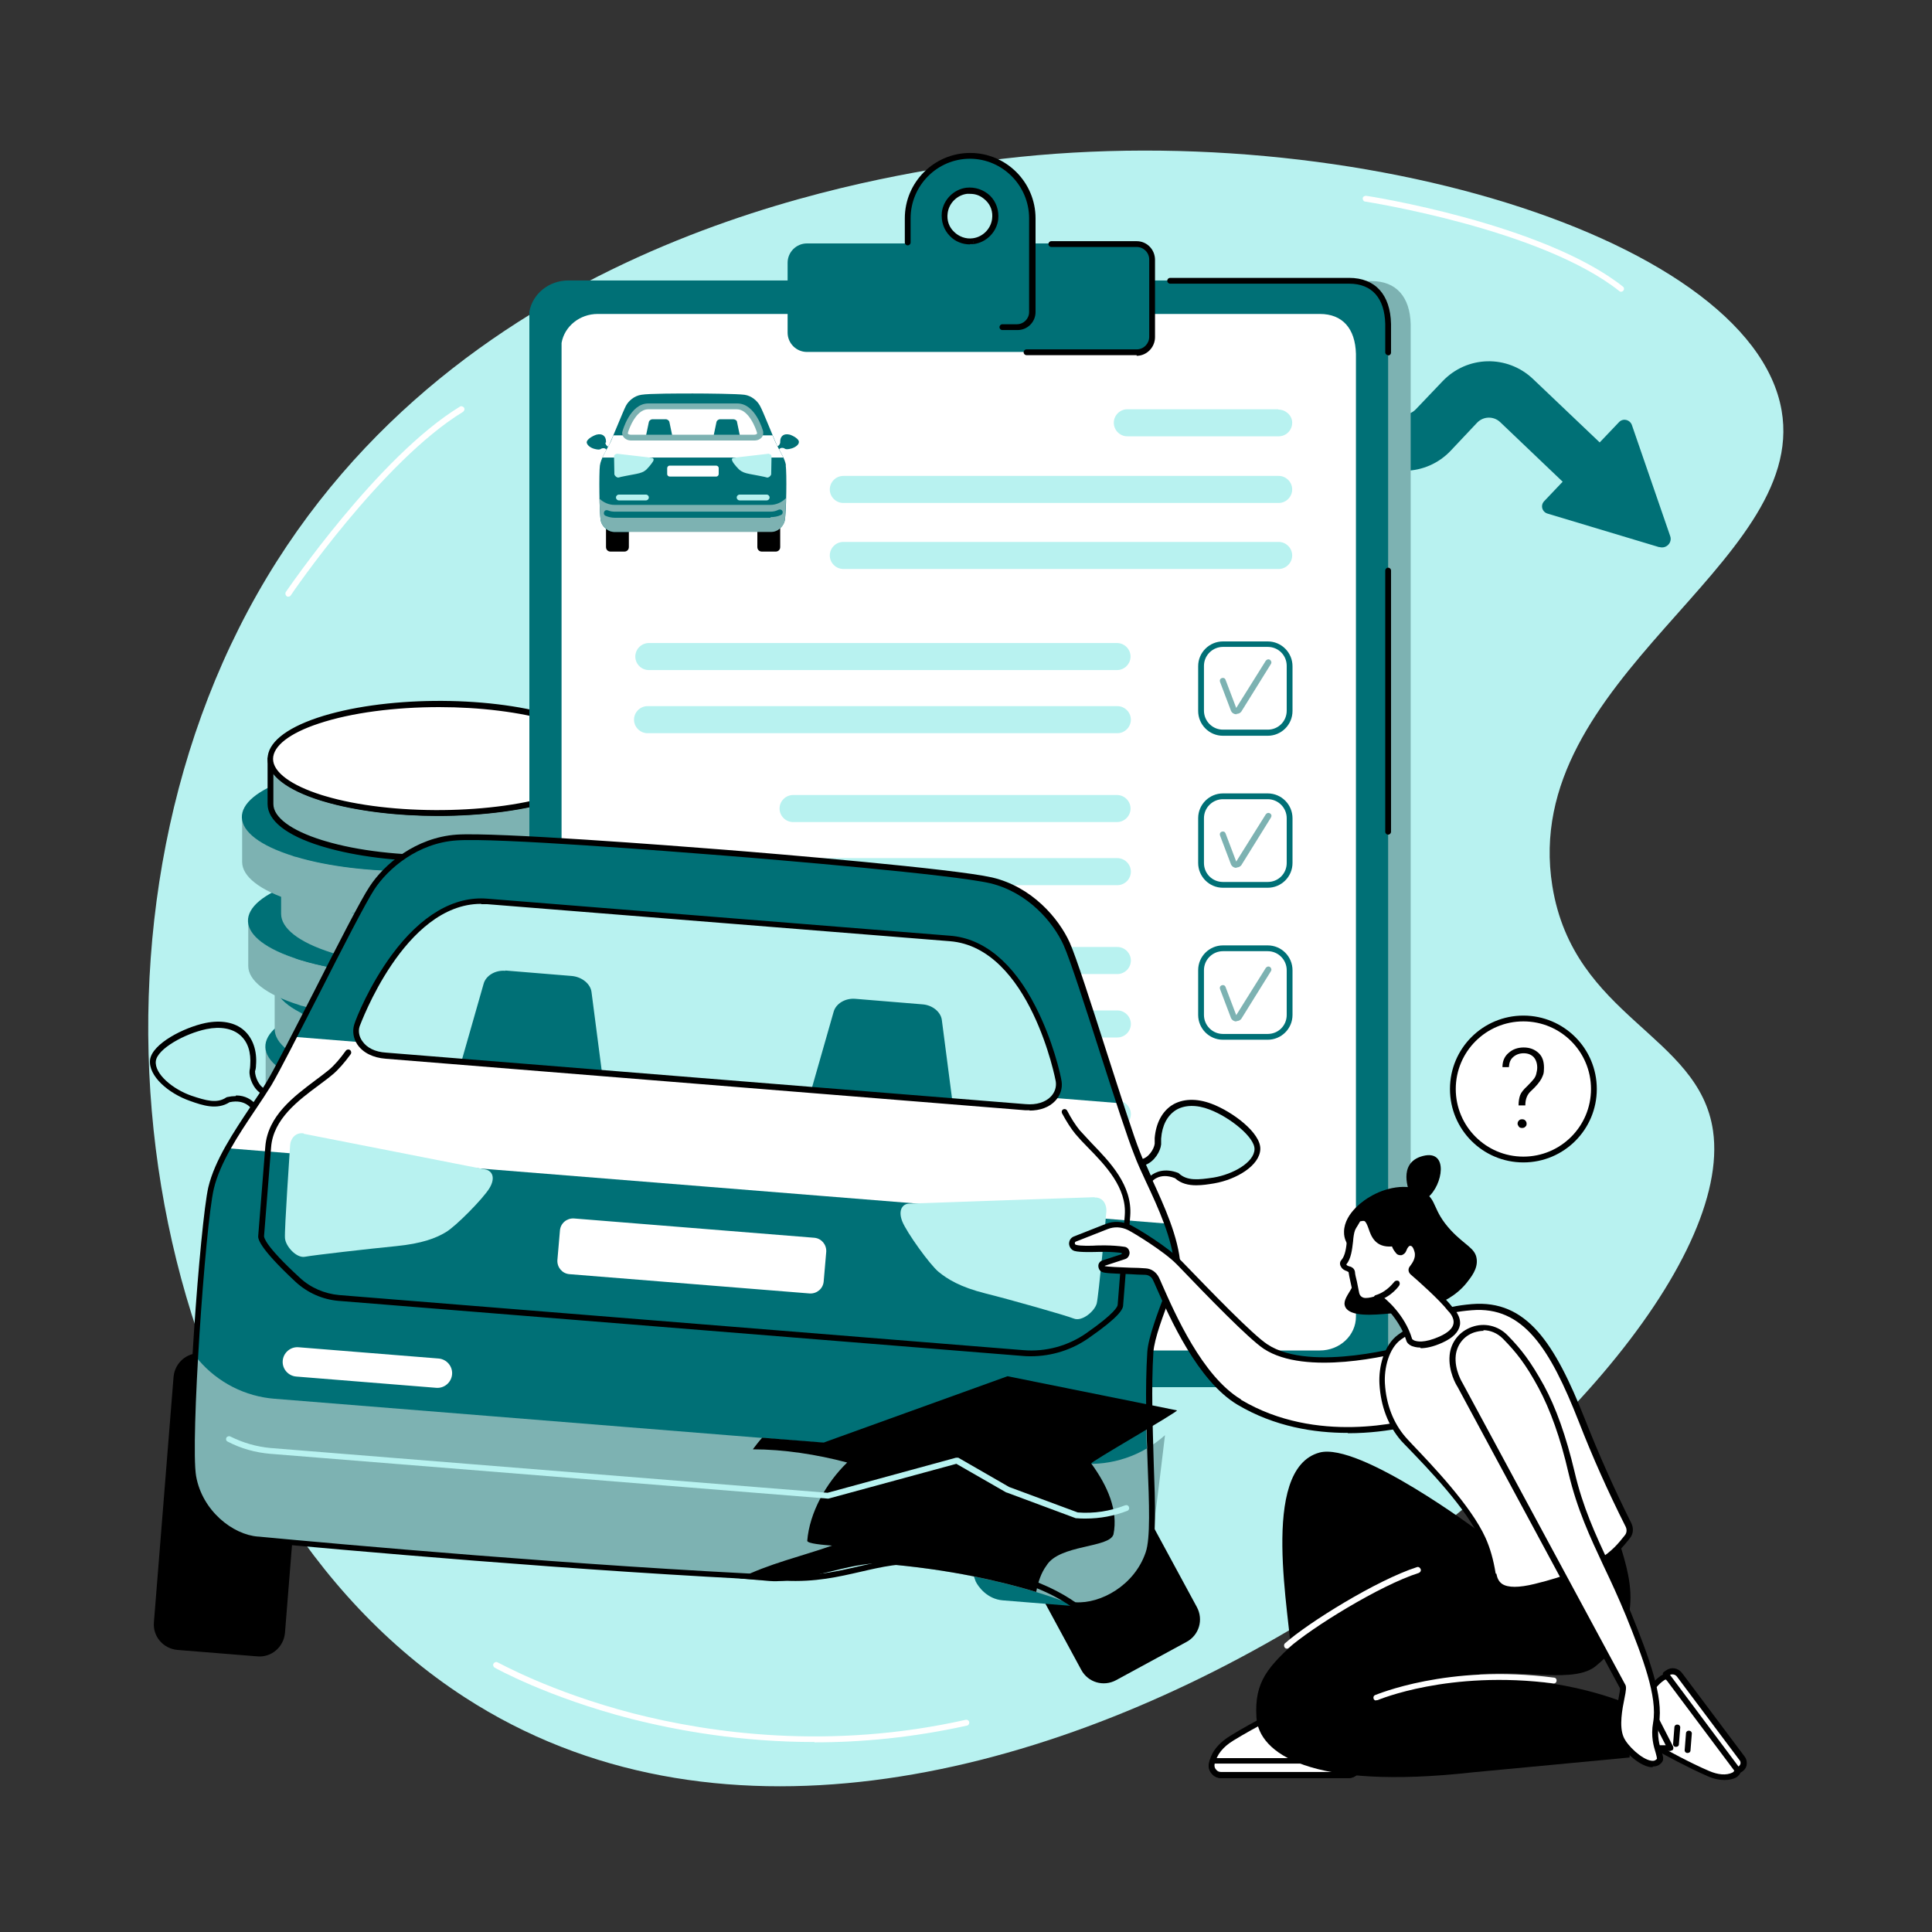 <?xml version="1.0" encoding="UTF-8"?>
<svg id="Calque_1" xmlns="http://www.w3.org/2000/svg" version="1.1" viewBox="0 0 600 600">
  <rect x="0" y="0" width="600" height="600" fill="#333333" stroke="none"/>
  <!-- Generator: Adobe Illustrator 29.2.1, SVG Export Plug-In . SVG Version: 2.1.0 Build 116)  -->
  <defs>
    <style>
      .st0 {
        fill: #b8f2f0;
      }

      .st1 {
        fill: #fff;
      }

      .st2 {
        fill: #007076;
      }

      .st3 {
        fill: #7db2b2;
      }
    </style>
  </defs>
  <path class="st0" d="M295.4,51.6c-34.2,5.7-162.8,27.1-221.2,143.5-56.4,112.4-25.6,270,70.1,332,153.6,99.6,399.1-95.9,387.7-175.9-4.3-30-43.3-35.1-49.9-76-10.4-64.7,79.5-99.6,71.2-147.7-9.6-55.5-144.2-94.9-258-75.9"/>
  <path class="st2" d="M515.2,169.9l-34.6-10.4c-1.7-.5-2.3-2.6-1-3.9l5.7-6-19.4-18.5c-2-1.9-5.2-1.9-7.2.2l-8.2,8.7c-7.6,8-20.2,8.3-28.1.7l-23.2-22.1c-.5-4.2-.6-8.8-.2-13.8.3-3,.6-5.9,1.1-8.6l32.4,31.1c2,1.9,5.2,1.9,7.2-.2l8.3-8.7c7.6-8,20.1-8.3,28.1-.7l20.7,19.7,6-6.3c1.2-1.3,3.4-.8,4,.9l11.9,34.5c.7,2-1.2,4-3.3,3.4"/>
  <path class="st3" d="M186.9,324.9v14.1c0,4.3-4.9,8.5-14.8,11.8-19.8,6.6-52.1,6.9-72.8.7-.3-.1-.7-.2-1-.3-10.5-3.3-15.8-7.7-15.8-12.1v-14.1c0,4.4,5.3,8.8,15.8,12.1.3.1.7.2,1,.3,20.7,6.2,53,5.9,72.8-.7,9.9-3.3,14.8-7.6,14.8-11.8"/>
  <path class="st2" d="M170.1,312.5c.3.1.7.2,1,.3,20.7,6.5,21.1,17.2.9,23.9-19.8,6.6-52.1,6.9-72.8.7-.3-.1-.7-.2-1-.3-20.7-6.5-21.1-17.2-.9-23.9,19.8-6.6,52.1-6.9,72.8-.7"/>
  <path class="st3" d="M189.7,305.4v14.1c0,4.3-4.9,8.5-14.8,11.8-19.8,6.6-52.1,6.9-72.8.7-.3,0-.7-.2-1-.3-10.5-3.3-15.8-7.7-15.8-12.1v-14.1c0,4.4,5.3,8.8,15.8,12.1.3.1.7.2,1,.3,20.7,6.2,53,5.9,72.8-.7s14.8-7.6,14.8-11.8"/>
  <path class="st2" d="M173,293c.3,0,.7.2,1,.3,20.7,6.5,21.1,17.2.9,23.9-19.8,6.6-52.1,6.9-72.8.7-.3-.1-.7-.2-1-.3-20.7-6.5-21.1-17.2-.9-23.9,19.8-6.6,52.1-6.9,72.8-.7"/>
  <path class="st3" d="M181.5,285.8v14.1c0,4.3-4.9,8.5-14.8,11.8-19.8,6.6-52.1,6.9-72.8.7-.3,0-.7-.2-1-.3-10.5-3.3-15.8-7.7-15.8-12.1v-14.1c0,4.4,5.3,8.8,15.8,12.1.3.1.7.2,1,.3,20.7,6.2,53,5.9,72.8-.7,9.9-3.3,14.8-7.6,14.8-11.8"/>
  <path class="st2" d="M164.7,273.4c.3.1.7.2,1,.3,20.7,6.5,21.1,17.2.9,23.9-19.8,6.6-52.1,6.9-72.8.7-.3-.1-.7-.2-1-.3-20.7-6.5-21.1-17.2-.9-23.9,19.8-6.6,52.1-6.9,72.8-.7"/>
  <path class="st3" d="M191.7,269.6v14.1c0,4.3-4.9,8.5-14.8,11.8-19.8,6.6-52.1,6.9-72.8.7-.3,0-.7-.2-1-.3-10.5-3.3-15.8-7.7-15.8-12.1v-14.1c0,4.4,5.3,8.8,15.8,12.1.3,0,.7.2,1,.3,20.7,6.2,53,5.9,72.8-.7,9.9-3.3,14.8-7.6,14.8-11.8"/>
  <path class="st2" d="M174.9,257.2c.3.1.7.2,1,.3,20.7,6.5,21.1,17.2.9,23.9-19.8,6.6-52.1,6.9-72.8.7-.3-.1-.7-.2-1-.3-20.7-6.5-21.1-17.2-.9-23.9,19.8-6.6,52.1-6.9,72.8-.7"/>
  <path class="st3" d="M179.6,253.5v14.1c0,4.3-4.9,8.5-14.8,11.8-19.8,6.6-52.1,6.9-72.8.7-.3-.1-.7-.2-1-.3-10.5-3.3-15.8-7.7-15.8-12.1v-14.1c0,4.4,5.3,8.8,15.8,12.1.3.1.7.2,1,.3,20.7,6.2,53,5.9,72.8-.7,9.9-3.3,14.8-7.6,14.8-11.8"/>
  <path class="st2" d="M162.8,241.2c.3,0,.7.2,1,.3,20.7,6.5,21.1,17.2.9,23.9-19.8,6.6-52.1,6.9-72.8.7-.3,0-.7-.2-1-.3-20.7-6.5-21.1-17.2-.9-23.9,19.8-6.6,52.1-6.9,72.8-.7"/>
  <path class="st3" d="M188.4,235.5v14.1c0,4.3-4.9,8.5-14.8,11.8-19.8,6.6-52.1,6.9-72.8.7-.3,0-.7-.2-1-.3-10.5-3.3-15.8-7.7-15.8-12.1v-14.1c0,4.4,5.3,8.8,15.8,12.1.3.1.7.2,1,.3,20.7,6.2,53,5.9,72.8-.7,9.9-3.3,14.8-7.6,14.8-11.8"/>
  <path d="M84.9,240.4v9.3c0,4.1,5.5,8.2,15.1,11.2.3.1.7.2,1,.3,20.4,6.1,52.9,5.8,72.3-.7,9-3,14.2-7,14.2-11v-9.3c-2.4,3-7,5.7-13.6,7.9-20.1,6.7-52.3,7-73.4.7-.3-.1-.7-.2-1-.3-7.1-2.2-12.1-5.1-14.6-8.2ZM136,267.5c-12.7,0-25.4-1.5-35.5-4.5-.3-.1-.7-.2-1-.3-10.6-3.3-16.4-7.9-16.4-13v-14.1c0-.5.4-.9.9-.9.5,0,.9.4.9.9,0,4.1,5.5,8.2,15.1,11.2.3.1.7.2,1,.3,20.4,6.1,52.9,5.8,72.3-.7,9-3,14.2-7,14.2-11,0-.5.4-.9.9-.9h0c.5,0,.9.4.9.9h0s0,14.1,0,14.1c0,4.9-5.5,9.4-15.5,12.7-10.4,3.5-24.2,5.2-37.9,5.2"/>
  <path class="st1" d="M171.6,223.1c.3,0,.7.2,1,.3,20.7,6.5,21.1,17.2.9,23.9-19.8,6.6-52.1,6.9-72.8.7-.3-.1-.7-.2-1-.3-20.7-6.5-21.1-17.2-.9-23.9,19.8-6.6,52.1-6.9,72.8-.7"/>
  <path d="M136.4,219.6c-13.6,0-27.2,1.7-37.4,5.1-9.1,3-14.2,7-14.2,11,0,4.1,5.6,8.2,15.1,11.2.3.1.7.2,1,.3,20.4,6.1,52.9,5.8,72.3-.7,9.1-3,14.2-7,14.2-11,0-4.1-5.5-8.2-15.1-11.2-.3-.1-.7-.2-1-.3-9.8-2.9-22.4-4.4-34.9-4.4ZM136,253.4c-12.7,0-25.4-1.5-35.5-4.5-.3-.1-.7-.2-1-.3-10.5-3.3-16.4-7.9-16.4-12.9,0-4.9,5.4-9.4,15.5-12.8,20.1-6.7,52.3-7,73.4-.7.3.1.7.2,1,.3,10.5,3.3,16.4,7.9,16.4,12.9,0,4.9-5.4,9.4-15.5,12.8-10.4,3.5-24.2,5.2-37.9,5.2"/>
  <path class="st3" d="M183.5,430.5h242.5c6.7,0,12.1-5.1,12.1-11.4V100.7c-.2-8.5-4.5-13.4-12.1-13.4h-242.5c-6,0-11.1,4.1-12.1,9.7v322.1c0,6.3,5.4,11.4,12.1,11.4"/>
  <path class="st2" d="M176.5,430.8h242.5c6.7,0,12.1-5.1,12.1-11.4V100.5c-.2-8.5-4.5-13.4-12.1-13.4h-242.5c-6,0-11.1,4.1-12.1,9.7v322.5c0,6.3,5.4,11.4,12.1,11.4"/>
  <path d="M431.1,110.3c-.5,0-.9-.4-.9-.9v-8.8c-.2-8-4.1-12.5-11.2-12.5h-55.6c-.5,0-.9-.4-.9-.9s.4-.9.9-.9h55.6c8.1,0,12.8,5.2,13,14.3v8.9c0,.5-.4.9-.9.9"/>
  <path d="M431.1,259.2c-.5,0-.9-.4-.9-.9v-81.1c0-.5.4-.9.9-.9s.9.4.9.9v81.1c0,.5-.4.9-.9.9"/>
  <path class="st1" d="M185.6,419.4h224.3c6.2,0,11.2-4.7,11.2-10.5V109.9c-.2-7.9-4.2-12.4-11.2-12.4h-224.3c-5.5,0-10.3,3.8-11.2,9v302.3c0,5.8,5,10.5,11.2,10.5"/>
  <path class="st0" d="M201.5,208.1h145.4c2.3,0,4.2-1.9,4.2-4.2s-1.9-4.2-4.2-4.2h-145.4c-2.3,0-4.2,1.9-4.2,4.2s1.9,4.2,4.2,4.2"/>
  <path class="st0" d="M201.1,227.7h145.9c2.3,0,4.2-1.9,4.2-4.2s-1.9-4.2-4.2-4.2h-145.9c-2.3,0-4.2,1.9-4.2,4.2s1.9,4.2,4.2,4.2"/>
  <path class="st0" d="M246.3,255.3h100.6c2.3,0,4.2-1.9,4.2-4.2s-1.9-4.2-4.2-4.2h-100.6c-2.3,0-4.2,1.9-4.2,4.2s1.9,4.2,4.2,4.2"/>
  <path class="st0" d="M251.2,274.9h95.8c2.3,0,4.2-1.9,4.2-4.2s-1.9-4.2-4.2-4.2h-95.8c-2.3,0-4.2,1.9-4.2,4.2s1.9,4.2,4.2,4.2"/>
  <path class="st0" d="M224.6,302.5h122.4c2.3,0,4.2-1.9,4.2-4.2s-1.9-4.2-4.2-4.2h-122.4c-2.3,0-4.2,1.9-4.2,4.2s1.9,4.2,4.2,4.2"/>
  <path class="st0" d="M200.7,322.2h146.3c2.3,0,4.2-1.9,4.2-4.2s-1.9-4.2-4.2-4.2h-146.3c-2.3,0-4.2,1.9-4.2,4.2s1.9,4.2,4.2,4.2"/>
  <path class="st0" d="M228.1,350.2h118.9c2.3,0,4.2-1.9,4.2-4.2s-1.9-4.2-4.2-4.2h-118.9c-2.3,0-4.2,1.9-4.2,4.2s1.9,4.2,4.2,4.2"/>
  <path class="st0" d="M217.8,369.9h129.2c2.3,0,4.2-1.9,4.2-4.2s-1.9-4.2-4.2-4.2h-129.2c-2.3,0-4.2,1.9-4.2,4.2s1.9,4.2,4.2,4.2"/>
  <path class="st0" d="M261.9,176.7h135.2c2.3,0,4.2-1.9,4.2-4.2s-1.9-4.2-4.2-4.2h-135.2c-2.3,0-4.2,1.9-4.2,4.2s1.9,4.2,4.2,4.2"/>
  <path class="st0" d="M261.9,156.2h135.2c2.3,0,4.2-1.9,4.2-4.2s-1.9-4.2-4.2-4.2h-135.2c-2.3,0-4.2,1.9-4.2,4.2s1.9,4.2,4.2,4.2"/>
  <path class="st0" d="M397,127.1h-46.9c-2.3,0-4.2,1.9-4.2,4.2s1.9,4.2,4.2,4.2h47c2.4,0,4.3-2,4.2-4.4-.1-2.2-2.1-3.9-4.3-3.9"/>
  <path class="st2" d="M379.8,200.9c-3.2,0-5.9,2.6-5.9,5.9v13.9c0,3.2,2.6,5.9,5.9,5.9h13.9c3.3,0,5.9-2.6,5.9-5.9v-13.9c0-3.3-2.6-5.9-5.9-5.9h-13.9ZM393.7,228.5h-13.9c-4.3,0-7.7-3.5-7.7-7.7v-13.9c0-4.3,3.5-7.7,7.7-7.7h13.9c4.3,0,7.7,3.5,7.7,7.7v13.9c0,4.3-3.5,7.7-7.7,7.7"/>
  <path class="st3" d="M384.1,221.8c-.1,0-.2,0-.4,0-.7-.1-1.3-.6-1.5-1.3l-3.3-8.7c-.2-.5,0-1,.5-1.2s1,0,1.2.5l3.3,8.7c0,0,0,.1,0,.1,0,0,0,0,0,0l9.2-14.7c.3-.4.8-.6,1.3-.3.4.3.6.8.3,1.3l-9.2,14.8s0,0,0,0c-.4.5-.9.7-1.5.7"/>
  <path class="st2" d="M379.8,248.2c-3.2,0-5.9,2.6-5.9,5.9v13.9c0,3.3,2.6,5.9,5.9,5.9h13.9c3.3,0,5.9-2.6,5.9-5.9v-13.9c0-3.2-2.6-5.9-5.9-5.9h-13.9ZM393.7,275.7h-13.9c-4.3,0-7.7-3.5-7.7-7.7v-13.9c0-4.3,3.5-7.7,7.7-7.7h13.9c4.3,0,7.7,3.5,7.7,7.7v13.9c0,4.3-3.5,7.7-7.7,7.7"/>
  <path class="st3" d="M384.1,269.5c-.1,0-.2,0-.4,0-.7-.1-1.3-.6-1.5-1.3l-3.3-8.7c-.2-.5,0-1,.5-1.2s1,0,1.2.5l3.3,8.7c0,0,0,0,0,.1,0,0,0,0,0,0l9.2-14.7c.3-.4.8-.6,1.3-.3s.6.8.3,1.3l-9.2,14.8s0,0,0,0c-.4.5-.9.7-1.5.7"/>
  <path class="st2" d="M379.8,295.4c-3.2,0-5.9,2.6-5.9,5.9v13.9c0,3.2,2.6,5.9,5.9,5.9h13.9c3.3,0,5.9-2.6,5.9-5.9v-13.9c0-3.2-2.6-5.9-5.9-5.9h-13.9ZM393.7,322.9h-13.9c-4.3,0-7.7-3.5-7.7-7.7v-13.9c0-4.3,3.5-7.7,7.7-7.7h13.9c4.3,0,7.7,3.5,7.7,7.7v13.9c0,4.3-3.5,7.7-7.7,7.7"/>
  <path class="st3" d="M384.1,317.2c-.1,0-.2,0-.4,0-.7-.1-1.3-.6-1.5-1.3l-3.3-8.7c-.2-.5,0-1,.5-1.2s1,0,1.2.5l3.3,8.7c0,0,0,0,0,.1,0,0,0,0,0,0l9.2-14.7c.3-.4.8-.6,1.3-.3.4.3.6.8.3,1.3l-9.2,14.8s0,0,0,0c-.4.5-.9.7-1.5.7"/>
  <path class="st2" d="M245.3,135c-1.8-.5-3,.4-3,2.1s0,.2,0,.3c0,.4-.4,1.1-.9,1.2l.5,1s.5-.8,1.6-.4c.6.5,1.4.3,2.2.1,1.2-.3,2.5-1.2,2.4-2.1,0-.9-1.8-1.9-3-2.3"/>
  <path class="st2" d="M188.2,137.4c0-.1,0-.2,0-.3,0-1.7-1.2-2.6-3-2.1-1.2.4-2.9,1.4-3,2.3,0,.9,1.2,1.8,2.4,2.1.8.2,1.6.4,2.2-.1,1.1-.4,1.6.4,1.6.4l.5-1c-.5-.1-.9-.8-.9-1.2"/>
  <path d="M235.2,169.9c0,.8.6,1.4,1.4,1.4h4.3c.8,0,1.4-.6,1.4-1.4v-13.1c0-.8-.6-1.4-1.4-1.4h-4.3c-.8,0-1.4.6-1.4,1.4v13.1"/>
  <path d="M188.2,169.9c0,.8.6,1.4,1.4,1.4h4.3c.8,0,1.4-.6,1.4-1.4v-13.1c0-.8-.6-1.4-1.4-1.4h-4.3c-.8,0-1.4.6-1.4,1.4v13.1"/>
  <path class="st2" d="M244.1,144.6c-.3-2.2-2-4.6-2.9-6.5s-4.3-10.6-5.2-12.1c-.8-1.5-2.6-3.1-4.8-3.4s-11.8-.4-16-.4-13.8,0-16,.4c-2.2.3-4,1.9-4.8,3.4-.8,1.5-4.3,10.3-5.2,12.1s-2.6,4.3-2.9,6.5c-.3,2.2-.2,15.1.3,17.2.5,2.1,2.6,3.4,4.1,3.4h4.3c1,0,1.6-.8,1.7-1.1l.6-1.3c.3-.6,1.1-1.1,1.8-1.1h32.1c.7,0,1.5.5,1.8,1.1l.6,1.3c.2.3.8,1,1.7,1h4.3c1.6,0,3.6-1.3,4.1-3.4.5-2.1.7-15.1.3-17.2"/>
  <path class="st3" d="M186.2,154.7c0,2.4.2,6.4.4,7.1.5,2.1,2.6,3.4,4.1,3.4h48.9c1.6,0,3.6-1.3,4.1-3.4.2-.7.3-4.8.4-7.1-1.3,1.3-3,2.1-4.9,2.1h-48.3c-1.8,0-3.4-.7-4.7-1.9l-.2-.2"/>
  <path class="st2" d="M239.3,160.8h-48.3c-1,0-2-.2-2.9-.6-.5-.2-.7-.7-.5-1.2.2-.5.7-.7,1.2-.5.7.3,1.4.4,2.2.4h48.3c.9,0,1.7-.2,2.5-.6.5-.2,1,0,1.2.4.2.5,0,1-.4,1.2-1,.5-2.2.7-3.3.7"/>
  <path class="st1" d="M243.3,142.1c-.7-1.4-1.6-2.9-2.1-4-.3-.5-.7-1.6-1.3-2.9h-49.4c-.5,1.3-1,2.4-1.3,2.9-.6,1.2-1.5,2.6-2.1,4h56.2"/>
  <path class="st1" d="M236.2,134.2c-.2-.8-2.5-8-7.2-8h-27.7c-4.7,0-7,7.2-7.2,8-.2.8.4,1.7,1.9,1.7h38.3c1.4,0,2-.9,1.9-1.7"/>
  <path class="st0" d="M238.8,140.9s-10.6,1.2-11,1.3c-.4,0-.7.4-.3,1.1.3.7,1.9,2.5,2.4,2.8.5.4,1.3.8,2.9,1.1,1.6.3,4.9.9,5.4,1.1.5.1,1.2-.5,1.3-1,0-.5.1-5.2.1-5.5s-.2-.8-.8-.8"/>
  <path class="st0" d="M191.5,140.9s10.6,1.2,11,1.3.7.4.3,1.1-1.9,2.5-2.4,2.8c-.5.4-1.3.8-2.9,1.1-1.6.3-4.9.9-5.4,1.1-.5.1-1.2-.5-1.3-1,0-.5-.1-5.2-.1-5.5s.2-.8.8-.8"/>
  <path class="st0" d="M201.5,154.5c0,.5-.4.9-.9.9h-8.4c-.5,0-.9-.4-.9-.9s.4-.9.9-.9h8.4c.5,0,.9.4.9.9"/>
  <path class="st0" d="M239,154.5c0,.5-.4.9-.9.9h-8.4c-.5,0-.9-.4-.9-.9s.4-.9.9-.9h8.4c.5,0,.9.4.9.9"/>
  <path class="st2" d="M229.9,135.9l-1-4.8c0-.5-.6-.9-1.2-.9h-4c-.6,0-1.1.4-1.2.9l-1,4.8h8.5"/>
  <path class="st2" d="M202.7,130.2c-.6,0-1.1.4-1.2.9l-1,4.8h8.4l-1-4.8c-.1-.5-.6-.9-1.2-.9h-4"/>
  <path class="st1" d="M222.4,148h-14.4c-.4,0-.8-.3-.8-.8v-1.8c0-.4.3-.8.8-.8h14.4c.4,0,.8.3.8.8v1.8c0,.4-.3.8-.8.8"/>
  <path class="st3" d="M201.3,127.1c-3.8,0-6,6.2-6.3,7.3,0,0,0,.2,0,.3.2.2.5.3.9.3h38.3c.4,0,.7-.1.9-.3,0,0,0-.2,0-.3-.3-1.1-2.5-7.3-6.3-7.3h-27.7ZM234.3,136.8h-38.3c-1,0-1.8-.4-2.3-1-.4-.5-.6-1.2-.4-1.8,0,0,2.3-8.7,8-8.7h27.7c5.7,0,8,8.6,8,8.7.1.6,0,1.3-.4,1.8-.5.6-1.3,1-2.3,1"/>
  <path class="st2" d="M250.6,109.3h101.2c3.3,0,6-2.7,6-6v-21.7c0-3.3-2.7-6-6-6h-101.2c-3.3,0-6,2.7-6,6v21.7c0,3.3,2.7,6,6,6"/>
  <path d="M353,110.3h-34.2c-.5,0-.9-.4-.9-.9s.4-.9.9-.9h34.2c2.2,0,3.9-1.8,3.9-3.9v-24c0-2.2-1.8-3.9-3.9-3.9h-26.5c-.5,0-.9-.4-.9-.9s.4-.9.9-.9h26.5c3.2,0,5.7,2.6,5.7,5.8v24c0,3.2-2.6,5.8-5.7,5.8"/>
  <path class="st2" d="M302.2,74.9c-5.2.7-9.5-3.7-8.8-8.8.4-3.5,3.3-6.3,6.8-6.8,5.2-.7,9.5,3.7,8.8,8.8-.4,3.5-3.3,6.3-6.8,6.8ZM301.1,48.4c-10.7,0-19.3,8.7-19.3,19.4v29.1c0,2.6,2.1,4.7,4.7,4.7h29.2c2.6,0,4.7-2.1,4.7-4.7v-29.1c0-10.7-8.6-19.4-19.3-19.4"/>
  <path d="M301.2,60.2c-.3,0-.6,0-.9,0-3.1.4-5.6,2.9-6,6-.3,2.2.4,4.3,2,5.8,1.5,1.5,3.7,2.3,5.8,2,3.1-.4,5.6-2.9,6-6,.3-2.2-.4-4.3-2-5.8s-3.1-2-4.9-2ZM301.2,75.9c-2.3,0-4.6-.9-6.2-2.6-1.9-1.9-2.8-4.6-2.5-7.4.5-3.9,3.7-7.1,7.6-7.6,2.7-.3,5.4.6,7.4,2.5,1.9,1.9,2.8,4.6,2.5,7.4-.5,3.9-3.7,7.1-7.6,7.6v-.9c-.1,0,0,.9,0,.9-.4,0-.8,0-1.1,0ZM315.8,102.5h-4.5c-.5,0-.9-.4-.9-.9s.4-.9.9-.9h4.5c2.1,0,3.8-1.7,3.8-3.8v-29.1c0-10.2-8.3-18.5-18.4-18.5s-18.4,8.3-18.4,18.5v7.5c0,.5-.4.9-.9.9s-.9-.4-.9-.9v-7.5c0-11.2,9.1-20.3,20.3-20.3s20.3,9.1,20.3,20.3v29.1c0,3.1-2.5,5.6-5.6,5.6"/>
  <path d="M335.8,518.6c2.1,3.9,6.9,5.3,10.8,3.2l21.9-11.9c3.9-2.1,5.3-6.9,3.2-10.8l-36.4-67.2c-2.1-3.9-6.9-5.3-10.8-3.2l-21.9,11.9c-3.9,2.1-5.3,6.9-3.2,10.8l36.4,67.2"/>
  <path d="M47.8,503.8c-.4,4.4,2.9,8.2,7.3,8.6l24.8,2c4.4.4,8.2-2.9,8.6-7.3l6.1-76.2c.4-4.4-2.9-8.2-7.3-8.6l-24.8-2c-4.4-.4-8.2,2.9-8.6,7.3l-6.1,76.2"/>
  <path class="st0" d="M375.9,343.6c-9-3.4-15.7.8-16.4,9.8,0,.6,0,1.2,0,1.8-.2,2.2-2.4,5.4-5,5.7l2.4,5.6s2.8-3.9,8.6-1.5c3.1,2.8,7.3,2.2,11.6,1.5,6.5-1.1,13.3-5.1,13.5-9.7.1-4.5-8.3-10.9-14.5-13.2"/>
  <path d="M365.8,364.2c.1,0,.2.1.3.2,2.6,2.4,6.1,2,10.8,1.3,6-1,12.6-4.7,12.7-8.8.1-3.7-7.6-9.9-13.9-12.3-4.1-1.6-7.9-1.5-10.6.2-2.6,1.7-4.2,4.7-4.5,8.8,0,.5,0,1.1,0,1.7,0,0,0,0,0,.1-.2,2.1-2,5.2-4.7,6.3l1.5,3.4c1.4-1.1,4.3-2.5,8.6-.8ZM371.5,368.1c-2.4,0-4.7-.5-6.6-2.2-5-2-7.3,1.2-7.3,1.2-.2.3-.5.4-.8.4-.3,0-.6-.2-.7-.6l-2.4-5.6c-.1-.3,0-.6,0-.8.1-.3.4-.4.7-.5,2.2-.3,4-3.1,4.2-4.8,0-.6,0-1.2,0-1.8.4-4.6,2.3-8.2,5.4-10.2,3.2-2,7.6-2.2,12.3-.4,6.4,2.4,15.3,9,15.1,14.1-.2,5.1-7.4,9.4-14.3,10.6-1.8.3-3.7.6-5.6.6"/>
  <path class="st0" d="M78.3,332.6c.1-.6.2-1.1.3-1.7.7-9.1-5.2-14.3-14.6-12.3-6.5,1.3-15.9,6.2-16.5,10.6-.6,4.5,5.5,9.7,11.8,11.8,4.1,1.4,8.2,2.7,11.6.4,6.1-1.4,8.2,2.8,8.2,2.8l3.3-5.1c-2.6-.8-4.2-4.4-4-6.6"/>
  <path d="M73.3,340.2c3,0,4.8,1.4,5.8,2.4l2-3c-2.4-1.4-3.8-4.9-3.6-7,0,0,0,0,0-.1.1-.5.2-1.1.2-1.6.3-4.1-.7-7.3-3.1-9.4-2.4-2.1-6.1-2.8-10.5-1.9-6.7,1.4-15.2,6.1-15.7,9.9-.5,4,5.3,8.8,11.1,10.8,4.5,1.5,7.9,2.5,10.8.5.1,0,.2-.1.3-.1.9-.2,1.8-.3,2.6-.3ZM79.1,345.2s0,0,0,0c-.3,0-.6-.2-.8-.5,0-.1-1.9-3.5-7-2.4-3.9,2.5-8.4,1-12.3-.4-6.6-2.3-13-7.7-12.4-12.8.7-5,10.5-10,17.2-11.4,4.9-1,9.2-.2,12,2.3,2.7,2.4,4.1,6.3,3.7,10.9,0,.6-.1,1.2-.3,1.8,0,1.8,1.3,4.9,3.4,5.6.3,0,.5.3.6.6.1.3,0,.6,0,.8l-3.3,5.1c-.2.3-.5.4-.8.4"/>
  <path class="st2" d="M365.6,393.1c-.8-11.5-8.5-24.9-12.6-34.9-4-10-18.1-56.7-21.8-65-3.7-8.3-12.3-17.1-23.5-19.7-11.2-2.6-61.1-6.9-82.8-8.6-21.7-1.7-71.7-5.5-83.1-4.7s-21.3,8.1-26.3,15.7c-5,7.6-26.3,51.4-31.9,60.7-5.6,9.2-15.4,21.3-18,32.5-2.6,11.2-7.4,78.3-5.5,89.6s11.9,18.9,20.1,19.6c2,.2,10.6.8,22.3,1.8,5.1.4,8.6-3.4,9.4-4.7l3.5-6.5c1.7-3.1,6.1-5.3,9.8-5l166.3,13.4c3.8.3,7.7,3.2,8.9,6.5l2.6,7.3c.8,1.7,3.6,5.5,8.4,5.9,11.8,1,20.4,1.6,22.4,1.8,8.2.7,19.2-5.3,22.9-16.1,2.2-6.3-2.2-33.7-.2-56.1,1.3-15.9,9.4-28.4,9.1-33.2"/>
  <path class="st1" d="M362.4,380c-2.8-7.7-6.9-15.5-9.4-21.8-1.1-2.8-3.1-8.6-5.4-15.6l-256.3-20.6c-3.4,6.6-6.2,11.9-7.8,14.6-3.5,5.9-8.8,12.8-12.8,20l291.7,23.4"/>
  <path d="M320.1,421.2c-.8,0-1.7,0-2.5-.1l-212.4-17.1c-5-.4-9.7-2.5-13.4-5.9-11.9-11.1-11.7-13.6-11.6-14.4l2.2-27.7c.8-9.5,8.9-15.5,15.4-20.4,1.6-1.2,3.1-2.3,4.3-3.3,1.7-1.4,3.5-3.5,5.3-6,.3-.4.9-.5,1.3-.2.4.3.5.9.2,1.3-1.9,2.6-3.8,4.8-5.6,6.3-1.3,1.1-2.8,2.2-4.4,3.4-6.2,4.6-14,10.4-14.7,19.1l-2.2,27.7c0,.4.3,3,11.1,12.9,3.3,3.1,7.7,5,12.3,5.4l212.4,17.1c6.9.6,13.9-1.3,19.6-5.3,8.9-6.2,9.7-8.3,9.7-8.8l2.2-27.7c.7-8.6-6-15.6-11.5-21.2-1.4-1.4-2.7-2.8-3.8-4.1-1.4-1.7-2.8-3.9-4.2-6.5-.2-.5,0-1,.4-1.2.5-.2,1,0,1.2.4,1.3,2.5,2.6,4.5,3.9,6.1,1.1,1.2,2.4,2.6,3.7,4,5.7,5.9,12.7,13.1,12,22.6l-2.2,27.7c0,1.3-1.3,3.7-10.5,10.1-5.3,3.8-11.7,5.8-18.2,5.8"/>
  <path class="st0" d="M328.8,335.9c-.6-4-9.4-42.5-33.8-44.5-21.2-1.7-59.9-4.8-69.4-5.6-1.4-.1-2.2-.2-2.2-.2-9.3-.7-51-4.1-72.1-5.8-24.3-2-39.2,34.6-40.4,38.5-1.2,3.9,1.6,8.9,9,9.5,6.7.5,85.9,6.9,99.6,8,0,0,.8,0,2.2.2,13.9,1.1,90.2,7.2,96.8,7.8,7.4.6,10.9-3.9,10.4-7.9"/>
  <path class="st0" d="M339.9,371.8s-55.5,1.9-57.5,2c-2,0-3.6,1.9-2.2,5.5,1.4,3.5,8.6,13.5,11.3,15.7,2.7,2.2,6.6,4.7,14.6,6.7s24.9,6.8,27.4,7.8,6.4-2.2,7.1-4.7c.6-2.5,2.9-27,3-28.7.1-1.8-.9-4.3-3.6-4.2"/>
  <path class="st0" d="M94.3,352.1s54.5,10.7,56.5,11.1c2,.4,3.2,2.5,1.2,5.8-2,3.3-10.6,12-13.6,13.7-3,1.8-7.3,3.5-15.4,4.3-8.2.8-25.7,2.8-28.3,3.3-2.6.5-6-3.2-6.2-5.8-.2-2.6,1.5-27.1,1.6-28.9.1-1.8,1.6-4.1,4.3-3.6"/>
  <path class="st1" d="M140.4,426.8c-.2,2.5-2.4,4.4-4.9,4.2l-43.5-3.5c-2.5-.2-4.4-2.4-4.2-4.9.2-2.5,2.4-4.4,4.9-4.2l43.5,3.5c2.5.2,4.4,2.4,4.2,4.9"/>
  <path class="st2" d="M321.2,432.7l-35.3-2.8c3.6,3.6,7.5,6.5,13.9,7.6,2.2.2,3.8,1.4,5.2,3.2l15.6,1.3c2.8.2,5.3-2.2,4.9-5.1-.3-2.2-2.1-3.8-4.3-4"/>
  <path class="st2" d="M295.8,342.2l-3.3-25.4c-.3-2.5-2.9-4.7-6.1-4.9l-20.7-1.7c-3.2-.3-6.1,1.5-6.8,4l-7,24.5c14.3,1.2,30.8,2.5,43.8,3.5"/>
  <path class="st2" d="M157,301.5c-3.2-.3-6.1,1.5-6.8,4l-7,24.5c13,1,29.4,2.4,43.8,3.5l-3.3-25.4c-.3-2.5-2.9-4.7-6.1-5l-20.7-1.7"/>
  <path class="st1" d="M255.8,398c-.2,2.2-2.1,3.8-4.3,3.7l-74.7-6c-2.2-.2-3.8-2.1-3.7-4.3l.8-9.3c.2-2.2,2.1-3.8,4.3-3.7l74.7,6c2.2.2,3.8,2.1,3.7,4.3l-.8,9.3"/>
  <path d="M149.4,280.7c-23.9,0-37.5,37.6-37.7,38-.5,1.5-.2,3.2.8,4.6,1.4,2.1,4,3.4,7.4,3.6l198.6,16c3.4.3,6.2-.6,7.9-2.4,1.2-1.3,1.7-2.9,1.5-4.5,0-.4-8-41.7-32.9-43.7l-143.7-11.5c-.6,0-1.2,0-1.8,0ZM319.8,344.8c-.4,0-.9,0-1.4,0l-198.6-16c-4-.3-7.1-1.9-8.8-4.4-1.3-1.9-1.6-4.2-1-6.2.6-2,4.7-12.2,11.7-21.7,9-12.2,19.3-18.3,29.7-17.4l143.7,11.5c10.4.8,19.6,8.4,26.5,22,5.4,10.5,7.8,21.2,8.1,23.3.3,2.1-.4,4.3-2,6-1.9,2-4.7,3-8,3"/>
  <path class="st3" d="M60.9,421.4c-.5,12.3-1.5,33.4-.9,37.2,1.9,11.3,11.9,18.9,20.1,19.6,1.2,0,87.5,7,159.1,12.8,9.6.8,25.6-6.1,34.4-5.4,37.7,3,59.5,12.9,60.2,13,8.2.7,19.2-5.3,22.9-16.1,1.3-3.7,3.6-24.6,5.1-36.8-7.1,6.4-16.6,9.6-26.1,8.8l-37.5-14.8-42.5,8.4-170.4-13.7c-9.1-.7-17.6-5-23.6-12l-.8-.9"/>
  <path d="M334,497.6c7.8.5,18.3-5.2,21.8-15.5,1.5-4.3,1.1-15.1.6-27.6-.4-11-.8-23.4-.1-34.6.3-4.5,3.2-12.1,5.5-18.2,1.4-3.8,2.9-7.6,2.9-8.6-.6-8.3-4.9-17.8-8.8-26.1-1.4-3-2.7-5.8-3.7-8.5-1.9-4.7-6-17.3-10.3-30.7-4.7-14.7-9.6-29.9-11.6-34.3-3.2-7.1-11.1-16.4-22.8-19.2-11.7-2.7-66.3-7.3-82.7-8.6-16.4-1.3-71-5.6-83-4.7-12,.8-21.3,8.7-25.6,15.3-2.6,4-9.9,18.2-16.9,32-6.4,12.5-12.4,24.3-15,28.7-1.5,2.4-3.2,5-5.1,7.8-5.1,7.6-10.9,16.3-12.8,24.4-2.7,11.6-7.3,78.7-5.5,89.2,1.9,10.8,11.4,18.2,19.2,18.8,0,0,.5,0,1.2.1,22.3,2.1,100,9.1,162.3,11.9,9.4.4,16.4-1.2,23.3-2.8,6.7-1.5,13-3,20.7-2.4,13.7,1.1,32.7,4.3,45.9,13.3.2.1.3.2.5.3ZM335,499.4c-.4,0-.9,0-1.3,0-.3,0-.5-.2-1.2-.6-12.8-8.8-31.6-11.9-45-13-7.5-.6-13.6.8-20.1,2.3-7,1.6-14.2,3.3-23.8,2.8-62.3-2.8-140.1-9.8-162.4-11.9-.7,0-1.1,0-1.1-.1-8.5-.7-18.9-8.6-20.9-20.3-2-11.8,3-79.1,5.5-89.9,2-8.4,7.9-17.2,13.1-25,1.8-2.7,3.6-5.3,5-7.7,2.6-4.3,8.6-16.1,15-28.6,7-13.8,14.3-28.1,17-32.1,4.5-6.9,14.3-15.2,27-16.1,12.2-.8,66.8,3.4,83.3,4.7,16.5,1.3,71.1,5.9,83,8.6,12.4,2.9,20.7,12.7,24.1,20.2,2,4.4,6.9,19.7,11.6,34.4,4.3,13.3,8.3,25.9,10.2,30.6,1,2.6,2.3,5.4,3.7,8.4,3.9,8.5,8.3,18.1,8.9,26.8,0,1.3-1,4.1-3,9.4-2.3,6-5.1,13.4-5.4,17.6-.7,11.1-.2,23.5.1,34.4.5,13.2.8,23.7-.8,28.3-3.7,10.6-14.3,16.8-22.6,16.8"/>
  <path d="M345.8,476.5c1.5-7.4-1.8-15-6.9-22-1.1,0,27.6-16.4,26.6-16.5l-52.6-10.6-57.1,20.6-19.1-1.5c-1,1.1-2,2.4-2.9,3.6,9.6,0,19.9,1.6,29.3,4.1-6.6,6.4-11.7,15.6-12.4,24.3,0,.9,5.1,1.3,7.7,1.5-9.4,3.3-19.9,5.7-28.7,10.2,3.2.3,6.4.5,9.5.8,9.6.8,25.6-6.1,34.4-5.4,21.6,1.7,38,5.7,48.2,8.8.6-3.1,1.5-5.9,3.2-8.2,4-6.6,19.6-5.4,20.8-9.7"/>
  <path class="st0" d="M337.1,471.6c-.9,0-1.9,0-2.8-.1,0,0-.2,0-.2,0l-21.5-8s0,0-.1,0l-15.5-8.9-39.7,10.8c-.1,0-.2,0-.3,0l-173-13.9c-4.7-.4-9.1-1.6-13.3-3.8-.5-.2-.6-.8-.4-1.2.2-.4.8-.6,1.2-.4,4,2,8.2,3.2,12.6,3.6l172.9,13.9,39.9-10.9c.2,0,.5,0,.7,0l15.8,9.1,21.3,7.9c5,.4,10.1-.4,14.7-2.2.5-.2,1,0,1.2.5.2.5,0,1-.5,1.2-4.1,1.6-8.5,2.4-12.9,2.4"/>
  <path class="st1" d="M507.7,537c-.8-.6-1-1.7-.5-2.4,1.3-2.2,4.8-10.5,9.1-13.4,1.2-.8,2.8-.5,3.7.7l19.4,25.9c.9,1.2.5,2.9-.8,3.5-1.6.8-4.1,1.1-7.9-.5-6.1-2.6-13.1-6.4-15.2-7.7-.4-.2-7.7-6.1-7.7-6.1"/>
  <path d="M517.7,521.6c-.3,0-.7,0-1,.3-3.3,2.2-6.2,8-7.8,11.1-.4.9-.8,1.5-1.1,2-.2.4,0,.9.3,1.3,0,0,0,0,0,0,2.7,2.2,7.2,5.8,7.6,6.1,2,1.1,9,5,15.1,7.6,2.8,1.2,5.3,1.4,7.2.5.4-.2.6-.5.7-.9.1-.4,0-.9-.3-1.2l-19.4-25.9c-.4-.5-.9-.7-1.5-.7ZM535.5,552.8c-1.4,0-3.2-.3-5.2-1.2-6.2-2.7-13.3-6.6-15.3-7.7-.4-.2-4.5-3.5-7.8-6.2-1.1-.9-1.4-2.4-.8-3.6.2-.4.6-1.1,1-1.9,1.8-3.5,4.7-9.3,8.4-11.8,1.6-1.1,3.7-.7,4.9.9l19.4,25.9c.6.8.8,1.8.6,2.8-.2.9-.9,1.7-1.7,2.1-.8.4-2,.7-3.4.7"/>
  <path class="st1" d="M539.6,549.7s0,0,0,0c.2,0,.4-.1.5-.2,1.3-.6,1.7-2.3.8-3.5l-19.4-25.9c-.9-1.2-2.5-1.4-3.7-.7-.2.2-.4.3-.7.5,0,0,0,0,0,0l22.3,29.8"/>
  <path d="M518.6,520.1l21.3,28.5c.3-.2.5-.5.6-.8.1-.4,0-.9-.3-1.2l-19.4-25.9c-.5-.7-1.5-.9-2.3-.5ZM539.7,550.7c-.3,0-.6-.1-.8-.4l-22.3-29.8c-.1-.2-.2-.5-.2-.7,0-.3.2-.5.4-.6.2-.2.4-.3.7-.5,1.6-1.1,3.7-.7,4.9.9l19.4,25.9c.6.8.8,1.8.6,2.8-.2.9-.9,1.7-1.7,2.1-.2,0-.4.2-.6.3-.1,0-.2,0-.3,0"/>
  <path d="M520.4,542.5s0,0,0,0c-.5,0-.9-.5-.8-1l.4-5.1c0-.5.5-.9,1-.8.5,0,.9.5.8,1l-.4,5.1c0,.5-.4.8-.9.8"/>
  <path d="M524,544.4s0,0,0,0c-.5,0-.9-.5-.8-1l.4-5.1c0-.5.5-.9,1-.8.5,0,.9.5.8,1l-.4,5.1c0,.5-.4.8-.9.8"/>
  <path class="st1" d="M501,542.9h17.8l-6.4-12.5-14.8-.2,3.4,12.7"/>
  <path d="M501.7,542h15.6l-5.5-10.7-13-.2,2.9,10.9ZM518.8,543.8h-17.8c-.4,0-.8-.3-.9-.7l-3.4-12.7c0-.3,0-.6.2-.8.2-.2.4-.4.7-.4l14.8.2c.3,0,.7.2.8.5l6.4,12.5c.1.3.1.6,0,.9-.2.3-.5.4-.8.4"/>
  <path class="st1" d="M403,529.4h13.5c1,0,1.8.6,2.2,1.5,1.2,3.1,3.6,10.2,3.3,17,0,1.9-1.6,3.3-3.3,3.3h-39.5c-1.8,0-3.2-1.7-2.8-3.6.4-2.3,1.9-5.2,6.3-7.9,7-4.3,15.8-8.6,18.6-10,.6-.3,1.2-.4,1.8-.4"/>
  <path d="M403,530.3c-.5,0-1,.1-1.4.3-2.6,1.2-11.5,5.6-18.5,9.9-3.3,2-5.3,4.5-5.8,7.3-.1.7,0,1.3.5,1.8.4.5.9.7,1.5.7h39.5c1.3,0,2.3-1.1,2.4-2.5.3-6.7-2.2-13.8-3.3-16.6-.2-.6-.7-1-1.3-1h-13.5ZM379.2,552.2c-1.1,0-2.2-.5-2.9-1.4-.8-.9-1.1-2.1-.8-3.3.4-2.3,1.9-5.6,6.7-8.5,7.1-4.4,16.1-8.8,18.7-10,.7-.3,1.5-.5,2.2-.5h13.5c1.3,0,2.5.8,3,2.1,1.1,2.9,3.7,10.3,3.4,17.4-.1,2.3-2,4.2-4.2,4.2h-39.5s0,0,0,0"/>
  <path class="st1" d="M376.5,546.9s0,0,0,0c0,.3-.1.5-.2.7-.4,1.9,1,3.6,2.8,3.6h39.5c1.8,0,3.2-1.5,3.3-3.4,0-.3,0-.7,0-1,0,0,0,0,0,0h-45.4"/>
  <path d="M377.2,547.8h0c-.1.7,0,1.3.5,1.8.4.5.9.7,1.5.7h39.5c1.3,0,2.3-1.1,2.4-2.5,0,0,0,0,0-.1h-43.8ZM379.2,552.2c-1.1,0-2.2-.5-2.9-1.4-.8-.9-1.1-2.1-.8-3.3,0-.3.1-.5.2-.8.1-.4.5-.7.9-.7h45.4c.2,0,.5,0,.7.2.2.2.3.4.3.7,0,.4,0,.7,0,1.1-.1,2.3-2,4.2-4.2,4.2h-39.5s0,0,0,0"/>
  <path d="M459.7,475.9c-.4-.3-37.5-28.1-49.9-24.8-18.9,5.1-9,51.5-8.7,63.9.3,12,74.8-34.3,76.5-37.5,1.7-3.1-17.9-1.6-18-1.6"/>
  <path d="M403.8,508.7c0,0-.1,0-.2.1-9.9,8.8-14.1,13.4-13.4,24.6.7,11,16.5,22.7,67.3,17,2.4-.2,48.6-4.6,48.6-4.6v-16.4c0,0-19.9-9-46.1-7.8-1,0-1.3-1.6-.2-1.7,14.3-1.3,29.2,2.9,35.8-2.5,17.7-14.4,8.9-31.9,6-42.7-.2-.6-18.1-13.5-31.2-6.3-5.3,2.9-24.5,12.6-32.1,17.2l-34.6,22.9"/>
  <path class="st1" d="M427.4,528.1c-.4,0-.7-.2-.8-.5-.2-.5,0-1,.5-1.2.2,0,22.5-9.7,55.5-5.4.5,0,.9.5.8,1,0,.5-.5.9-1,.8-32.5-4.2-54.3,5.1-54.6,5.2-.1,0-.2,0-.4,0"/>
  <path class="st1" d="M399.7,512c-.3,0-.5-.1-.7-.3-.3-.4-.3-1,0-1.3,7.3-6.5,28.6-19.7,41-23.7.5-.2,1,.1,1.2.6.2.5-.1,1-.6,1.2-12,3.8-33.3,17-40.4,23.3-.2.2-.4.2-.6.2"/>
  <path class="st1" d="M384.9,435.5c26.5,15.7,57.1,5.2,57.1,5.2l-3.9-22.5s-31,9.1-45.1-.2c-4.8-3.2-18-16.9-26.9-26.2-4-4.1-13.3-9.8-15.4-10.8-2.2-1.1-4.7-1.3-7-.3l-9.9,3.9c-1.3.5-1.2,2.3.1,2.7,1.7.5,6.7.3,6.7.3,0,0,4.6-.2,8.4.4,1,.2,1.2,1.6.1,2l-6.4,2.1c-.9.3-1,1.5-.2,1.9,1,.5,8.8.6,13.1.8,1.4,0,2.7.9,3.3,2.3,3.5,7.8,12.6,30.4,25.9,38.3"/>
  <path d="M385.4,434.7c23.5,14,50.8,6.8,55.6,5.4l-3.6-20.7c-5.5,1.5-31.9,8-44.9-.5-4.8-3.2-17.4-16.2-26.6-25.8l-.5-.5c-3.9-4-13.3-9.7-15.1-10.6-2-1-4.3-1.1-6.3-.3l-9.9,3.9c-.3.1-.3.4-.3.5,0,.1,0,.4.4.5,1.2.4,5.1.3,6.4.2.2,0,4.7-.2,8.6.4.9.1,1.5.8,1.6,1.8,0,.9-.5,1.7-1.3,2l-6.4,2.1s0,0,0,.1c0,0,0,0,0,0,.7.2,4.9.4,8,.5,1.7,0,3.4.1,4.7.2,1.8.1,3.3,1.2,4.1,2.8.3.6.6,1.3.9,2,4.1,9.3,12.6,28.7,24.6,35.9ZM418.5,445c-10.3,0-22.6-1.9-34.1-8.7-12.5-7.4-21.2-27.2-25.4-36.7-.3-.7-.6-1.4-.9-2-.4-1-1.4-1.7-2.5-1.7-1.3,0-3-.1-4.7-.2-5.5-.2-8-.3-8.7-.7-.7-.3-1.1-1.1-1.1-1.9,0-.8.6-1.5,1.4-1.7l6.4-2.1s0,0,0-.1c0,0,0,0,0,0-3.7-.6-8.2-.4-8.2-.4-.5,0-5.3.2-7-.3-1-.3-1.6-1.2-1.7-2.2,0-1,.5-1.9,1.5-2.3l9.9-3.9c2.5-1,5.3-.8,7.8.4,2,1,11.5,6.7,15.6,11l.5.5c8.6,8.9,21.7,22.5,26.3,25.5,13.6,9,44.1.1,44.4,0l1-.3,4.2,24.2-.7.3c-.2,0-10.3,3.4-23.8,3.4"/>
  <path class="st1" d="M463.8,488.8c-.6-3.8-1.6-7.5-3.2-11-5.3-11.9-22.2-28.1-24.7-31-4.1-4.8-6.2-10.8-6.6-17.1-.3-5.2,1.4-11.6,5.4-14.4,9.5-6.7,13.4-8.5,22.4-9.3,16.1-1.4,24.7,11.2,34.1,35.2,4.4,11.1,9.2,22,14.6,32.6h0c.5,1.2.3,2.6-.5,3.6-3.2,3.8-7.7,10.3-28.5,15.4-10.3,2.5-12.5-.6-13-3.9"/>
  <path d="M464.7,488.7c.3,1.5.8,2.5,1.8,3.2,1.8,1.2,5.2,1.2,10.1,0,19.7-4.8,24.5-10.7,27.6-14.6l.4-.5c.6-.7.7-1.7.3-2.6-5.5-10.9-10.4-21.9-14.6-32.7-9-22.9-17.3-35.9-33.2-34.6-8.6.7-12.3,2.3-22,9.1-3.8,2.7-5.3,9-5,13.7.4,6.5,2.6,12.2,6.4,16.6.4.5,1.3,1.4,2.4,2.6,5.8,6.1,17.9,18.7,22.4,28.6,1.5,3.3,2.5,6.9,3.2,11.2ZM470.4,494.6c-2.1,0-3.7-.4-4.9-1.2-1.4-.9-2.3-2.4-2.6-4.4-.7-4.1-1.7-7.7-3.1-10.8-4.3-9.7-16.8-22.6-22.1-28.1-1.2-1.2-2-2.1-2.5-2.6-4.1-4.7-6.4-10.8-6.8-17.7-.3-5.3,1.4-12.1,5.8-15.3,9.3-6.6,13.5-8.7,22.9-9.5,17-1.4,25.7,12,35.1,35.7,4.2,10.7,9.1,21.7,14.5,32.5h0c.7,1.6.5,3.3-.6,4.6l-.4.5c-3.3,4.1-8.4,10.2-28.6,15.2-2.6.6-4.8,1-6.6,1"/>
  <path class="st1" d="M504.1,523.9l-50.5-93.8s-2.7-4.3-2.2-9.2c.8-8,10.7-11.3,16.3-5.6,0,0,.1.1.2.2,3.9,4,6.9,7.7,11,15.3,4.9,8.9,7.8,19.9,9.4,26.6,4,17.1,10.8,27.3,17.8,44.3,5.5,13.6,9.8,25.5,8.4,33.5-1.2,6.8,2,10.4,1.1,11.7-2.7,3.5-10.4-3.2-12-7-2.2-5.4,1.2-14.8.6-16"/>
  <path d="M460.8,413.3c-1,0-2,.2-3,.5-3.2,1.1-5.3,3.8-5.7,7.1-.5,4.5,2.1,8.6,2.1,8.6h0c0,0,50.6,93.8,50.6,93.8.3.6.2,1.7-.3,4.1-.7,3.4-1.7,8.7-.3,12,1.1,2.7,5.7,7,8.6,7.4,1.1.2,1.5-.3,1.8-.6,0-.2-.2-1.1-.4-1.8-.6-2-1.6-5.1-.8-9.5,1.4-7.9-3.2-20.1-8.4-33-2.4-5.8-4.7-10.8-7-15.6-4.2-9-8.2-17.5-10.9-28.9-2.5-10.9-5.7-19.7-9.3-26.4-4-7.4-6.9-11-10.9-15.1l-.2-.2c-1.7-1.7-3.9-2.6-6.1-2.6ZM513.3,548.8c-.2,0-.4,0-.7,0-3.9-.5-8.9-5.5-10.1-8.5-1.6-3.9-.5-9.4.2-13.1.2-1.2.5-2.5.4-2.9l-50.5-93.7c-.3-.4-2.9-4.8-2.4-9.8.4-4,3-7.3,6.9-8.7,3.9-1.4,8.1-.4,11,2.5l.2.2c4.1,4.2,7,7.9,11.2,15.5,3.7,6.8,6.9,15.8,9.5,26.8,2.6,11.1,6.4,19.2,10.7,28.5,2.3,4.8,4.6,9.9,7,15.7,5.3,13.1,10,25.6,8.5,34-.7,3.9.2,6.7.8,8.6.5,1.5.8,2.6.1,3.4-.7.9-1.6,1.3-2.8,1.3"/>
  <path d="M442.2,370.2c4.2,2.5,2.5,5.5,8.4,11.9,4.4,4.7,7.6,5.5,8,8.9.4,3.1-1.8,5.7-3.2,7.5-6.5,7.9-17.1,8.8-23.6,9.4-5.3.5-12.5,1.1-14-2-1.5-3.1,4.3-6.3,3.8-12.7-.4-5.2-4.3-6-4.2-10.7.1-6,6.9-10.2,8-10.8,4.4-2.7,11.6-4.6,16.8-1.5"/>
  <path d="M437.8,370.4s-4.1-9.3,4.1-11.4c8.1-2.1,6.2,9.1,1.5,12.9-4.7,3.8-5.5-1.5-5.5-1.5"/>
  <path class="st1" d="M450.4,406.6c-2.6-3.5-9.5-9.5-11.7-11.5-.4-.3-.4-.9-.1-1.3.9-1,2.2-3.1,1.6-5.2-.3-1.1-1.2-2.6-2.3-2.6-.8,0-1.6.9-2,2.2-.2.7-1.2.9-1.6.3h0c-.5-.6-.9-1.3-1.1-1.8-.1-.4-.5-.6-1-.6-8.2.6-4.9-9.7-10.1-7.7-.2,0-.4.2-.5.4-.6,1.2-1.1,1.7-1.6,2.8-1,2.4-.5,7.8-2.6,10.4-.2.3-.3.7-.1,1,.5.9,1.3.9,2,1.2.3.1.5.4.5.7.2,1.3.9,4.3,1.2,6.6.2,1.4,1.5,2.4,3,2.3,1.2-.1,2.4-.4,3.6-.8.2,0,.5,0,.7,0,1.4.8,7.2,6,9.3,12.8.4,1.4,3.4,2.8,9.8,0,9.1-4,3-9.5,3-9.5"/>
  <path d="M427.9,402.1c.3,0,.6,0,.9.2,1.4.8,7.5,6,9.7,13.4,0,.2.3.4.7.6.8.3,3,.9,7.8-1.2,2.7-1.2,4.2-2.6,4.4-4.1.3-2-1.6-3.8-1.6-3.8,0,0,0,0-.1-.1-2.6-3.4-9.5-9.5-11.6-11.3-.8-.7-.9-1.8-.2-2.6.7-.9,1.9-2.6,1.4-4.4s-1-1.9-1.4-1.9h0c-.3,0-.8.5-1.2,1.6-.2.6-.8,1.1-1.4,1.3-.7.1-1.4-.1-1.8-.7,0,0,0,0,0,0-.6-.7-1-1.4-1.2-2-5.2.4-6.5-3.2-7.3-5.6-.4-1.1-.8-2.1-1.3-2.3-.3-.1-.7,0-1.3.1-.3.5-.5.9-.7,1.2-.3.5-.6.9-.9,1.6-.3.8-.5,2.1-.6,3.5-.3,2.5-.6,5.3-2.1,7.1.2.3.4.4,1,.6.2,0,.4.1.6.2.6.3,1,.8,1.1,1.5,0,.6.3,1.8.6,3,.2,1.1.5,2.4.7,3.5.2,1,1,1.6,2,1.6,1.1,0,2.3-.3,3.4-.7.2,0,.4,0,.6,0ZM441.1,418.5c-1.3,0-2.1-.3-2.7-.5-.9-.4-1.5-1-1.7-1.8-2.1-6.7-7.8-11.7-8.8-12.3-1.3.4-2.6.7-3.9.8-1.9.2-3.6-1.2-3.9-3.1-.2-1.1-.4-2.3-.7-3.5-.3-1.3-.5-2.4-.6-3.1-.1,0-.3,0-.4-.2-.6-.2-1.5-.5-2-1.5-.4-.7-.3-1.5.2-2,1.2-1.4,1.5-3.9,1.7-6.1.2-1.5.3-3,.8-4,.3-.8.6-1.3,1-1.8.2-.3.4-.7.6-1.1.2-.4.6-.7,1-.9,1-.4,1.9-.4,2.7,0,1.2.6,1.7,1.9,2.3,3.4.9,2.4,1.7,4.6,5.4,4.4.8,0,1.6.4,1.9,1.2.1.3.4.8,1,1.6.6-1.7,1.7-2.8,2.9-2.8,1.7,0,2.9,1.9,3.2,3.2.7,2.6-.8,4.9-1.7,6.1,2.7,2.3,9.1,8.1,11.8,11.6.4.4,2.6,2.7,2.2,5.4-.4,2.2-2.2,4-5.5,5.5-2.9,1.3-5.1,1.7-6.7,1.7"/>
  <path d="M427.6,404c-.4,0-.8-.3-.9-.7-.1-.5.1-1,.6-1.1,3.6-1.1,5.6-4.1,5.7-4.1.3-.4.9-.5,1.3-.3s.5.9.3,1.3c0,.1-2.4,3.6-6.6,4.8,0,0-.2,0-.3,0"/>
  <path class="st1" d="M451.2,338.2c0,12.1,9.8,21.9,21.9,21.9s21.9-9.8,21.9-21.9-9.8-21.9-21.9-21.9-21.9,9.8-21.9,21.9"/>
  <path d="M473.1,317.2c-11.6,0-21,9.4-21,21s9.4,21,21,21,21-9.4,21-21-9.4-21-21-21ZM473.1,361c-12.6,0-22.8-10.2-22.8-22.8s10.2-22.8,22.8-22.8,22.8,10.2,22.8,22.8-10.2,22.8-22.8,22.8"/>
  <path d="M471.3,349c0-.4.1-.7.4-1,.2-.3.6-.4,1-.4s.8.1,1,.4c.3.3.4.6.4,1s-.1.7-.4.9c-.2.3-.6.4-1,.4s-.8-.1-1-.4c-.2-.3-.4-.6-.4-.9ZM471.6,343.3c0-1.3.2-2.4.5-3.2.3-.8,1.1-1.8,2.2-2.8,1.1-1.1,1.8-1.9,2.1-2.3s.6-1,.7-1.5.3-1.2.3-1.9c0-1.4-.4-2.5-1.1-3.3-.8-.8-1.8-1.2-3.1-1.2s-2.4.4-3.3,1.2-1.2,1.8-1.3,3.1h-2c0-1.8.6-3.3,1.9-4.4,1.2-1.1,2.8-1.7,4.7-1.7s3.4.6,4.6,1.7,1.7,2.6,1.7,4.6-.3,2.3-.8,3.4c-.6,1.1-1.6,2.3-3.1,3.7-1.3,1.1-1.9,2.6-1.9,4.6h-2"/>
  <path class="st1" d="M503.5,90.6c-.2,0-.4,0-.6-.2-24.3-19.3-78.4-27.7-78.9-27.8-.5,0-.8-.5-.8-1s.6-.8,1-.8c.5,0,55.1,8.6,79.8,28.2.4.3.5.9.1,1.3-.2.2-.4.3-.7.3"/>
  <path class="st1" d="M252.9,541c-22.7,0-42.3-3.5-56.9-7.2-26-6.7-42.2-15.8-42.4-15.9-.4-.3-.6-.8-.3-1.3.3-.4.8-.6,1.3-.3.2,0,16.2,9.1,42,15.8,23.8,6.1,61.1,11.5,103.3,2,.5-.1,1,.2,1.1.7.1.5-.2,1-.7,1.1-16.7,3.7-32.6,5.2-47.3,5.2"/>
  <path class="st1" d="M89.5,185.3c-.2,0-.4,0-.5-.2-.4-.3-.5-.9-.2-1.3.3-.4,28.6-42,54-57.5.4-.3,1-.1,1.3.3.3.4.1,1-.3,1.3-25.1,15.3-53.2,56.5-53.5,57-.2.3-.5.4-.8.4"/>
</svg>